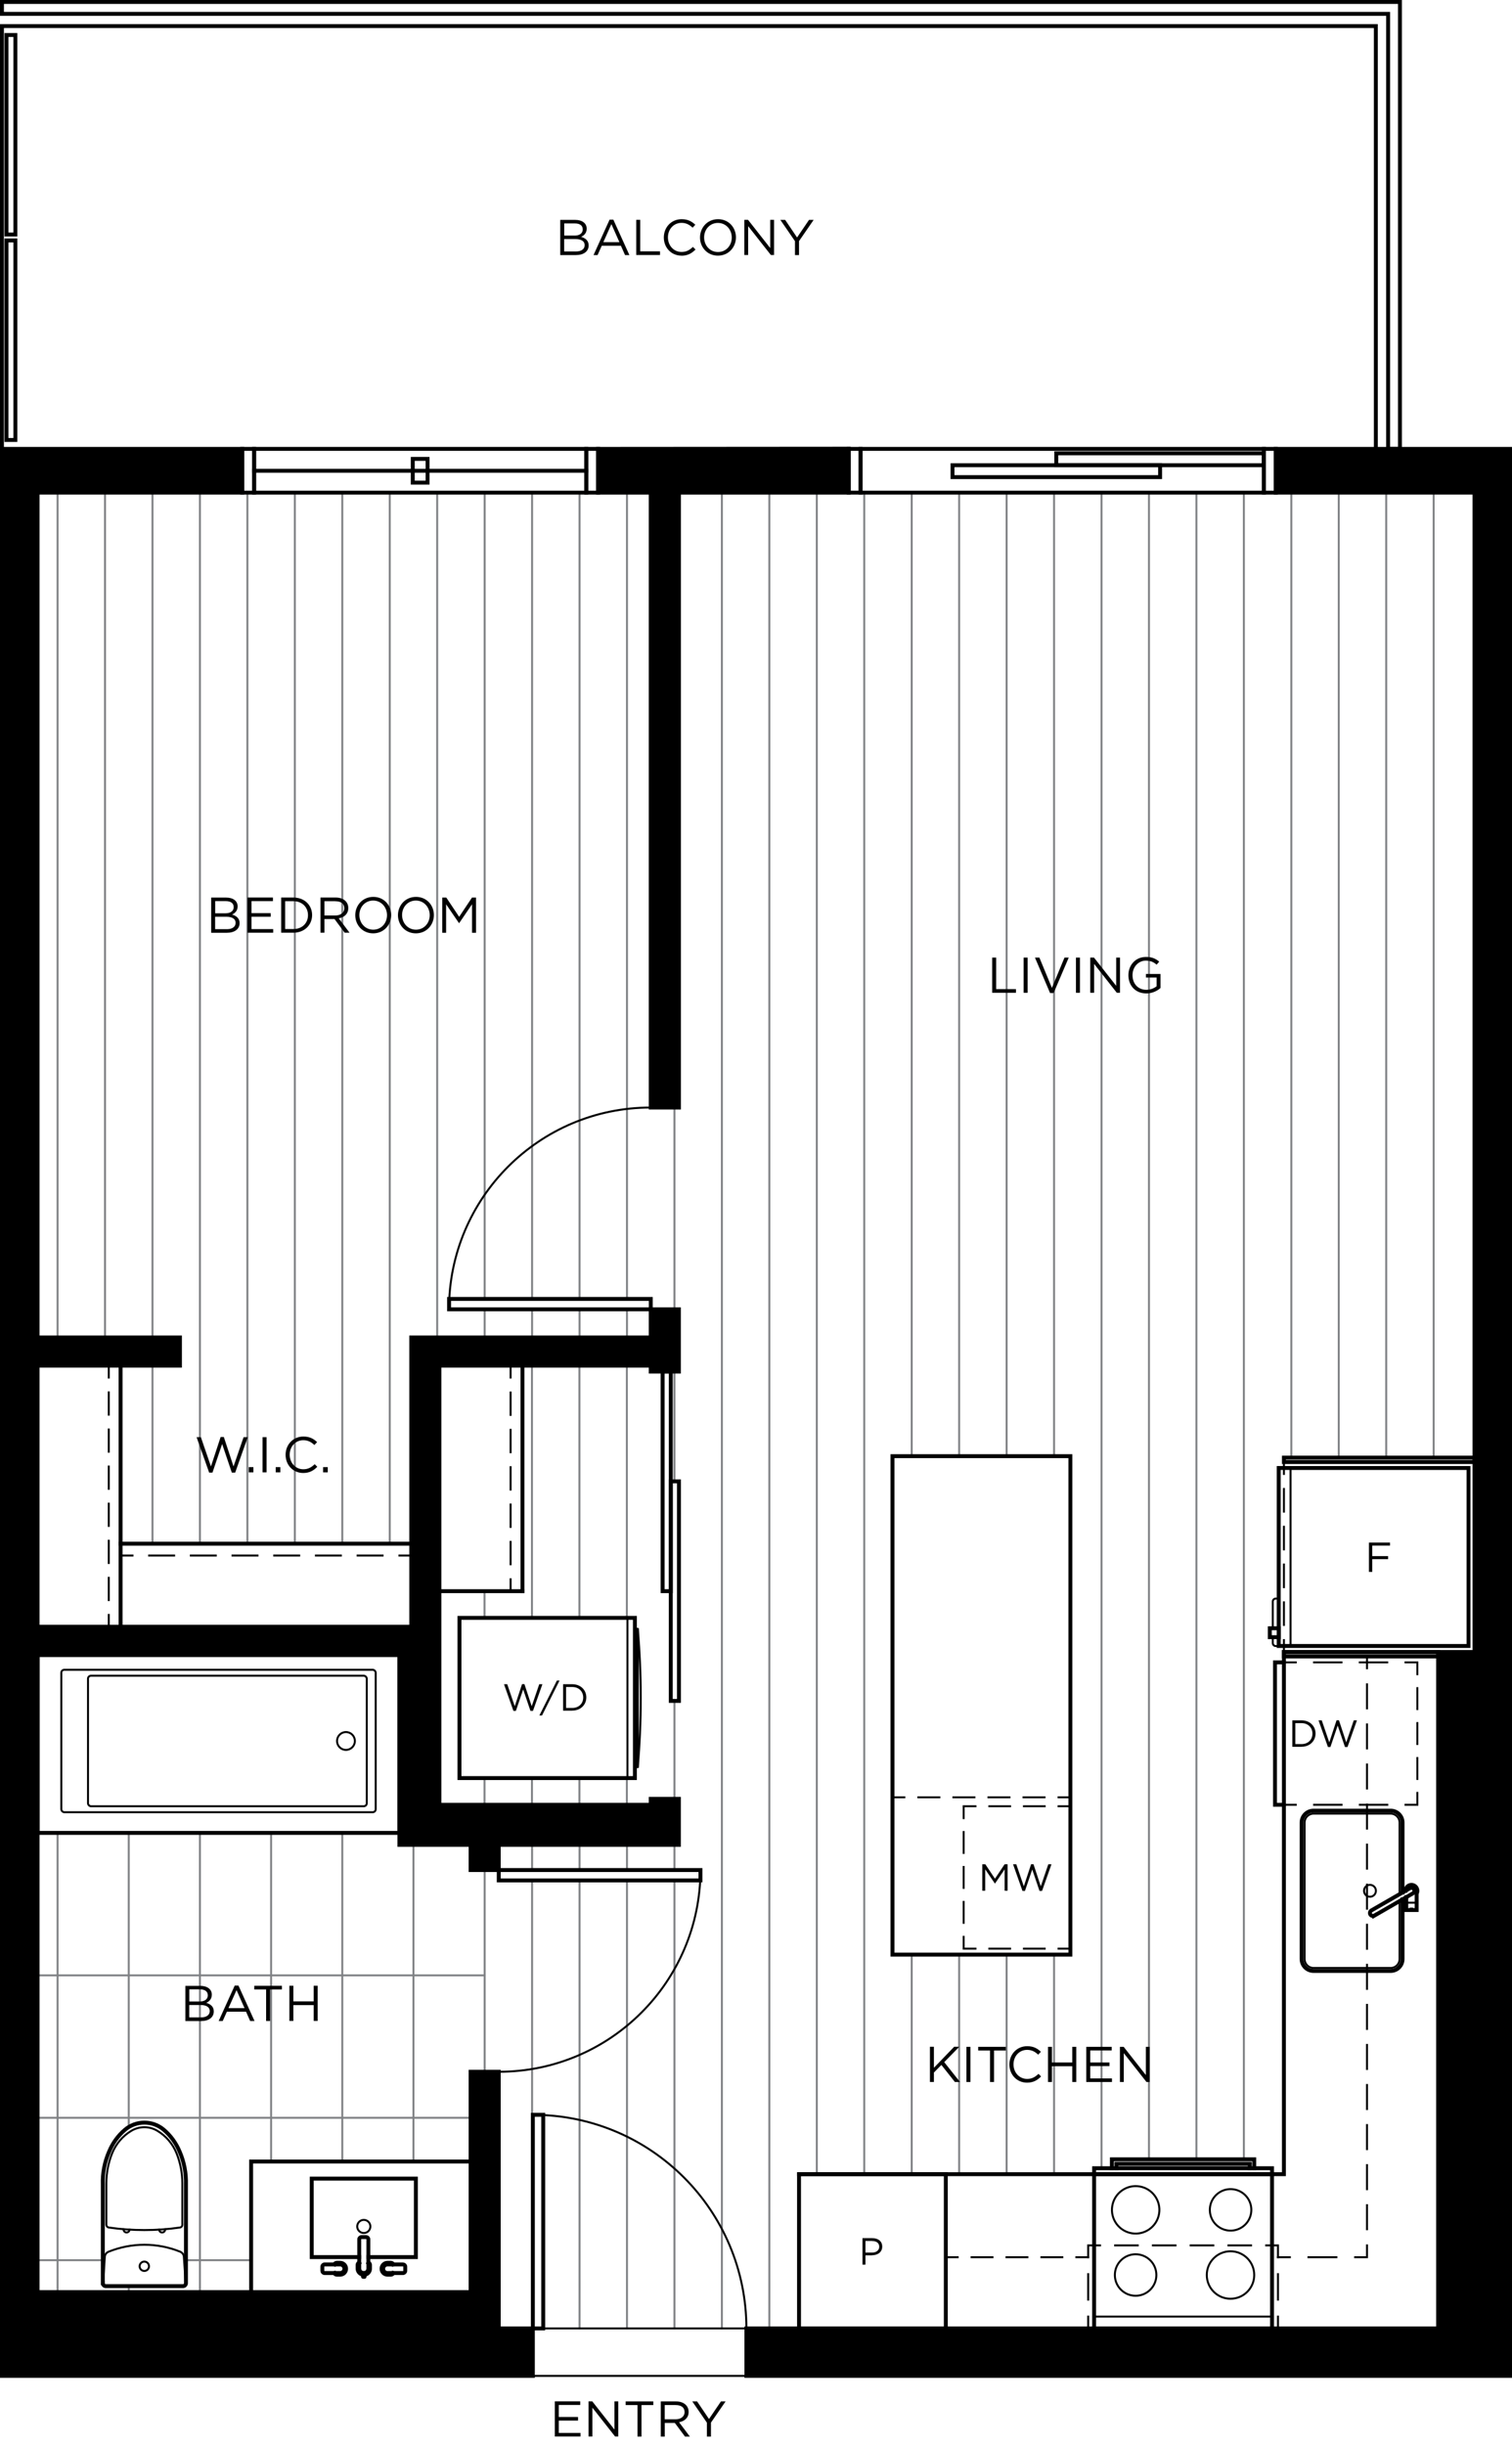 <?xml version="1.0" encoding="UTF-8"?> <svg xmlns="http://www.w3.org/2000/svg" id="Layer_2" data-name="Layer 2" viewBox="0 0 238.98 386.26"><defs><style> .cls-1 { stroke-dasharray: 0 0 3.32 2.22; } .cls-1, .cls-2, .cls-3, .cls-4, .cls-5, .cls-6, .cls-7, .cls-8, .cls-9, .cls-10, .cls-11, .cls-12, .cls-13 { stroke: #000; } .cls-1, .cls-2, .cls-3, .cls-4, .cls-5, .cls-6, .cls-7, .cls-8, .cls-9, .cls-10, .cls-11, .cls-12, .cls-13, .cls-14 { fill: none; stroke-linecap: square; stroke-miterlimit: 10; } .cls-1, .cls-2, .cls-3, .cls-5, .cls-6, .cls-7, .cls-8, .cls-9, .cls-10, .cls-11, .cls-12, .cls-13, .cls-14 { stroke-width: .31px; } .cls-3 { stroke-dasharray: 0 0 3.58 2.39; } .cls-4 { stroke-width: .62px; } .cls-5 { stroke-dasharray: 0 0 3.95 2.64; } .cls-15 { fill: #000; stroke-width: 0px; } .cls-6 { stroke-dasharray: 0 0 3.54 2.36; } .cls-7 { stroke-dasharray: 0 0 4.34 2.89; } .cls-8 { stroke-dasharray: 0 0 3.31 2.21; } .cls-9 { stroke-dasharray: 0 0 4.02 2.68; } .cls-10 { stroke-dasharray: 0 0 3.52 2.34; } .cls-11 { stroke-dasharray: 0 0 4.42 2.95; } .cls-12 { stroke-dasharray: 0 0 3.28 2.19; } .cls-13 { stroke-dasharray: 0 0 3.8 2.53; } .cls-14 { stroke: #808285; } </style></defs><g id="Layer_1-2" data-name="Layer 1"><line class="cls-14" x1="84.1" y1="367.87" x2="84.1" y2="297.09"></line><line class="cls-14" x1="84.1" y1="295.45" x2="84.1" y2="291.46"></line><line class="cls-14" x1="91.6" y1="367.87" x2="91.6" y2="297.09"></line><line class="cls-14" x1="91.6" y1="295.45" x2="91.6" y2="291.46"></line><line class="cls-14" x1="99.1" y1="367.87" x2="99.1" y2="297.09"></line><line class="cls-14" x1="99.1" y1="295.45" x2="99.1" y2="291.46"></line><line class="cls-14" x1="106.6" y1="367.87" x2="106.6" y2="297.09"></line><line class="cls-14" x1="106.6" y1="206.86" x2="106.6" y2="174.98"></line><line class="cls-14" x1="99.1" y1="211.31" x2="99.1" y2="206.85"></line><line class="cls-14" x1="99.1" y1="205.21" x2="99.1" y2="77.83"></line><line class="cls-14" x1="91.6" y1="211.31" x2="91.6" y2="206.85"></line><line class="cls-14" x1="91.6" y1="205.21" x2="91.6" y2="77.83"></line><line class="cls-14" x1="84.1" y1="211.31" x2="84.1" y2="206.85"></line><line class="cls-14" x1="84.1" y1="205.21" x2="84.1" y2="77.83"></line><line class="cls-14" x1="76.6" y1="211.31" x2="76.6" y2="206.85"></line><line class="cls-14" x1="76.6" y1="205.21" x2="76.6" y2="77.83"></line><line class="cls-14" x1="69.1" y1="211.31" x2="69.1" y2="77.83"></line><line class="cls-14" x1="61.6" y1="243.89" x2="61.6" y2="77.83"></line><line class="cls-14" x1="54.1" y1="243.89" x2="54.1" y2="77.83"></line><line class="cls-14" x1="46.6" y1="243.89" x2="46.6" y2="77.83"></line><line class="cls-14" x1="39.1" y1="243.89" x2="39.1" y2="77.83"></line><line class="cls-14" x1="31.6" y1="243.89" x2="31.6" y2="77.83"></line><line class="cls-14" x1="24.1" y1="243.89" x2="24.1" y2="215.76"></line><line class="cls-14" x1="24.1" y1="211.31" x2="24.1" y2="77.83"></line><line class="cls-14" x1="16.6" y1="211.31" x2="16.6" y2="77.83"></line><line class="cls-14" x1="9.1" y1="211.31" x2="9.1" y2="77.83"></line><line class="cls-14" x1="106.6" y1="295.45" x2="106.6" y2="291.46"></line><line class="cls-14" x1="106.6" y1="284.2" x2="106.6" y2="268.73"></line><line class="cls-14" x1="106.6" y1="234.04" x2="106.6" y2="216.7"></line><line class="cls-14" x1="99.08" y1="285.14" x2="99.08" y2="280.92"></line><line class="cls-14" x1="99.08" y1="255.61" x2="99.08" y2="215.76"></line><line class="cls-14" x1="91.58" y1="285.14" x2="91.58" y2="280.92"></line><line class="cls-14" x1="91.58" y1="255.61" x2="91.58" y2="215.76"></line><line class="cls-14" x1="84.08" y1="285.14" x2="84.08" y2="280.92"></line><line class="cls-14" x1="84.08" y1="255.61" x2="84.08" y2="215.76"></line><line class="cls-14" x1="76.58" y1="285.14" x2="76.58" y2="280.92"></line><line class="cls-14" x1="76.58" y1="255.61" x2="76.58" y2="251.39"></line><line class="cls-14" x1="114.1" y1="367.87" x2="114.1" y2="77.83"></line><line class="cls-14" x1="121.6" y1="367.87" x2="121.6" y2="77.83"></line><line class="cls-14" x1="129.1" y1="343.5" x2="129.1" y2="77.83"></line><line class="cls-14" x1="136.6" y1="343.5" x2="136.6" y2="77.83"></line><line class="cls-14" x1="144.1" y1="343.5" x2="144.1" y2="308.81"></line><line class="cls-14" x1="144.1" y1="230.06" x2="144.1" y2="77.83"></line><line class="cls-14" x1="151.6" y1="343.5" x2="151.6" y2="308.81"></line><line class="cls-14" x1="151.6" y1="230.06" x2="151.6" y2="77.83"></line><line class="cls-14" x1="159.1" y1="343.5" x2="159.1" y2="308.81"></line><line class="cls-14" x1="159.1" y1="230.06" x2="159.1" y2="77.83"></line><line class="cls-14" x1="166.6" y1="343.5" x2="166.6" y2="308.81"></line><line class="cls-14" x1="166.6" y1="230.06" x2="166.6" y2="77.83"></line><line class="cls-14" x1="174.1" y1="342.56" x2="174.1" y2="77.83"></line><line class="cls-14" x1="181.6" y1="341.15" x2="181.6" y2="77.83"></line><line class="cls-14" x1="189.1" y1="341.15" x2="189.1" y2="77.83"></line><line class="cls-14" x1="196.6" y1="341.15" x2="196.6" y2="77.83"></line><line class="cls-14" x1="204.1" y1="230.29" x2="204.1" y2="77.83"></line><line class="cls-14" x1="211.6" y1="230.29" x2="211.6" y2="77.83"></line><line class="cls-14" x1="219.1" y1="230.29" x2="219.1" y2="77.83"></line><line class="cls-14" x1="226.6" y1="230.29" x2="226.6" y2="77.83"></line><line class="cls-14" x1="65.35" y1="341.5" x2="65.35" y2="291.46"></line><line class="cls-14" x1="54.1" y1="341.5" x2="54.1" y2="289.59"></line><line class="cls-14" x1="42.85" y1="341.5" x2="42.85" y2="289.59"></line><line class="cls-14" x1="31.6" y1="362.13" x2="31.6" y2="289.59"></line><line class="cls-14" x1="20.35" y1="362.13" x2="20.35" y2="361.19"></line><line class="cls-14" x1="20.35" y1="336.05" x2="20.35" y2="289.59"></line><line class="cls-14" x1="9.1" y1="362.13" x2="9.1" y2="289.59"></line><line class="cls-14" x1="5.94" y1="357.09" x2="16.25" y2="357.09"></line><line class="cls-14" x1="29.38" y1="357.09" x2="39.69" y2="357.09"></line><line class="cls-14" x1="5.94" y1="334.59" x2="74.38" y2="334.59"></line><line class="cls-14" x1="5.94" y1="312.09" x2="76.6" y2="312.09"></line><line class="cls-14" x1="76.6" y1="295.45" x2="76.6" y2="327.32"></line><line class="cls-2" x1="17.19" y1="215.76" x2="17.19" y2="217.64"></line><line class="cls-10" x1="17.19" y1="219.98" x2="17.19" y2="253.96"></line><line class="cls-2" x1="17.19" y1="255.14" x2="17.19" y2="257.01"></line><line class="cls-2" x1="19.06" y1="245.76" x2="20.94" y2="245.76"></line><line class="cls-5" x1="23.57" y1="245.76" x2="61.81" y2="245.76"></line><line class="cls-2" x1="63.13" y1="245.76" x2="65" y2="245.76"></line><line class="cls-2" x1="80.7" y1="215.76" x2="80.7" y2="217.64"></line><line class="cls-6" x1="80.7" y1="220" x2="80.7" y2="248.33"></line><line class="cls-2" x1="80.7" y1="249.51" x2="80.7" y2="251.39"></line><line class="cls-2" x1="202.93" y1="261" x2="202.93" y2="259.12"></line><line class="cls-3" x1="202.93" y1="256.73" x2="202.93" y2="234.06"></line><line class="cls-2" x1="202.93" y1="232.87" x2="202.93" y2="231"></line><line class="cls-2" x1="202.93" y1="285.14" x2="204.81" y2="285.14"></line><line class="cls-7" x1="207.7" y1="285.14" x2="220.7" y2="285.14"></line><polyline class="cls-2" points="222.15 285.14 224.02 285.14 224.02 283.26"></polyline><line class="cls-8" x1="224.02" y1="281.06" x2="224.02" y2="265.61"></line><polyline class="cls-2" points="224.02 264.51 224.02 262.64 222.15 262.64"></polyline><line class="cls-7" x1="219.26" y1="262.64" x2="206.25" y2="262.64"></line><line class="cls-2" x1="204.81" y1="262.64" x2="202.93" y2="262.64"></line><line class="cls-2" x1="216.06" y1="261.7" x2="216.06" y2="263.57"></line><line class="cls-13" x1="216.06" y1="266.11" x2="216.06" y2="353.48"></line><polyline class="cls-2" points="216.06 354.75 216.06 356.62 214.18 356.62"></polyline><line class="cls-11" x1="211.23" y1="356.62" x2="205.34" y2="356.62"></line><line class="cls-2" x1="203.87" y1="356.62" x2="201.99" y2="356.62"></line><line class="cls-2" x1="171.99" y1="356.62" x2="170.12" y2="356.62"></line><line class="cls-8" x1="167.91" y1="356.62" x2="152.47" y2="356.62"></line><line class="cls-2" x1="151.37" y1="356.62" x2="149.49" y2="356.62"></line><line class="cls-2" x1="171.99" y1="367.87" x2="171.99" y2="366"></line><line class="cls-9" x1="171.99" y1="363.32" x2="171.99" y2="357.96"></line><polyline class="cls-2" points="171.99 356.62 171.99 354.75 173.87 354.75"></polyline><line class="cls-3" x1="176.25" y1="354.75" x2="198.92" y2="354.75"></line><polyline class="cls-2" points="200.12 354.75 201.99 354.75 201.99 356.62"></polyline><line class="cls-9" x1="201.99" y1="359.3" x2="201.99" y2="364.66"></line><line class="cls-2" x1="201.99" y1="366" x2="201.99" y2="367.87"></line><line class="cls-2" x1="141.06" y1="283.96" x2="142.93" y2="283.96"></line><line class="cls-1" x1="145.15" y1="283.96" x2="166.2" y2="283.96"></line><line class="cls-2" x1="167.31" y1="283.96" x2="169.18" y2="283.96"></line><line class="cls-2" x1="169.18" y1="307.87" x2="167.31" y2="307.87"></line><line class="cls-12" x1="165.12" y1="307.87" x2="155.27" y2="307.87"></line><polyline class="cls-2" points="154.18 307.87 152.31 307.87 152.31 306"></polyline><line class="cls-8" x1="152.31" y1="303.79" x2="152.31" y2="288.35"></line><polyline class="cls-2" points="152.31 287.25 152.31 285.37 154.18 285.37"></polyline><line class="cls-12" x1="156.37" y1="285.37" x2="166.21" y2="285.37"></line><line class="cls-2" x1="167.31" y1="285.37" x2="169.18" y2="285.37"></line><g><path class="cls-2" d="M117.97,367.87c0-18.64-15.11-33.75-33.75-33.75"></path><path class="cls-2" d="M78.83,327.32c17.6,0,31.88-14.27,31.88-31.88"></path><path class="cls-2" d="M102.85,174.98c-17.6,0-31.88,14.27-31.88,31.88"></path></g><rect class="cls-2" x="84.22" y="367.87" width="33.75" height="7.5"></rect><line class="cls-2" x1="99.17" y1="280.92" x2="99.17" y2="255.61"></line><path class="cls-2" d="M100.34,279.28l.47-.12c.62-7.25.62-14.53,0-21.78l-.47-.12"></path><line class="cls-2" x1="100.81" y1="257.37" x2="100.81" y2="279.15"></line><line class="cls-2" x1="172.93" y1="366" x2="201.06" y2="366"></line><g><circle class="cls-2" cx="194.49" cy="359.43" r="3.75"></circle><circle class="cls-2" cx="179.49" cy="359.43" r="3.28"></circle><circle class="cls-2" cx="179.49" cy="349.12" r="3.75" transform="translate(-193.87 470.37) rotate(-80.78)"></circle><circle class="cls-2" cx="194.49" cy="349.12" r="3.28" transform="translate(-181.27 485.18) rotate(-80.78)"></circle><path class="cls-2" d="M215.59,298.73c0-.52.42-.94.94-.94s.94.42.94.94-.42.94-.94.94-.94-.42-.94-.94Z"></path><path class="cls-2" d="M221.21,300.35v9.16c0,.78-.63,1.41-1.41,1.41h-12.19c-.78,0-1.41-.63-1.41-1.41v-21.56c0-.78.63-1.41,1.41-1.41h12.19c.78,0,1.41.63,1.41,1.41v11.32"></path></g><rect class="cls-2" x="222.97" y="301.54" width=".23" height=".23"></rect><line class="cls-2" x1="222.27" y1="300.61" x2="223.91" y2="300.61"></line><line class="cls-2" x1="203.98" y1="260.06" x2="203.98" y2="231.93"></line><g><path class="cls-2" d="M201.17,258.65v.94c0,.26.21.47.47.47h.47v-7.5h-.47c-.26,0-.47.21-.47.47v4.22"></path><rect class="cls-2" x="9.69" y="263.81" width="49.69" height="22.5" rx=".47" ry=".47"></rect><rect class="cls-2" x="13.91" y="264.75" width="44.06" height="20.62" rx=".47" ry=".47"></rect><path class="cls-2" d="M53.27,275.06c0-.78.63-1.41,1.41-1.41s1.41.63,1.41,1.41-.63,1.41-1.41,1.41-1.41-.63-1.41-1.41Z"></path><path class="cls-2" d="M22.81,358.79c.41,0,.74-.33.74-.74s-.33-.74-.74-.74-.74.33-.74.74.33.74.74.74Z"></path><path class="cls-2" d="M29.34,360.69s0,.02,0,.03c0,.26-.21.47-.47.47h-12.12s-.02,0-.03,0c-.26-.02-.45-.24-.43-.5l.28-4.13c.02-.36.25-.67.59-.81,1.8-.72,3.72-1.1,5.66-1.1s3.86.37,5.66,1.1c.33.14.56.45.58.81l.28,4.13Z"></path><path class="cls-2" d="M28.83,351.47c0,.23-.17.43-.4.46-1.86.27-3.73.4-5.61.4s-3.75-.13-5.61-.4c-.23-.03-.4-.23-.4-.46v-6.52c0-1.62.31-3.23.91-4.74.6-1.49,1.67-2.75,3.05-3.57,1.26-.75,2.83-.75,4.09,0,1.38.82,2.45,2.08,3.05,3.57.6,1.51.91,3.12.91,4.74v6.52Z"></path><path class="cls-2" d="M19.53,352.2c-.02.26.18.49.44.51.26.02.49-.18.51-.44"></path><path class="cls-2" d="M25.15,352.27c.02.26.24.46.51.44.26-.02.46-.24.44-.51"></path><circle class="cls-2" cx="57.5" cy="351.76" r="1.04"></circle></g><rect class="cls-4" x="84.22" y="334.12" width="1.64" height="33.75"></rect><rect class="cls-4" x="78.83" y="295.45" width="31.88" height="1.64"></rect><rect class="cls-4" x="70.98" y="205.22" width="31.88" height="1.64"></rect><rect class="cls-4" x="40.16" y="70.92" width="52.5" height="6.91"></rect><line class="cls-4" x1="40.16" y1="74.38" x2="92.66" y2="74.38"></line><rect class="cls-4" x="38.28" y="70.92" width="1.88" height="6.91"></rect><rect class="cls-4" x="92.66" y="70.92" width="1.88" height="6.91"></rect><line class="cls-4" x1="19.06" y1="215.76" x2="19.06" y2="257.01"></line><line class="cls-4" x1="19.06" y1="243.89" x2="65" y2="243.89"></line><line class="cls-4" x1="82.58" y1="215.76" x2="82.58" y2="251.39"></line><line class="cls-4" x1="82.58" y1="251.39" x2="69.45" y2="251.39"></line><rect class="cls-4" x="172.93" y="343.5" width="28.12" height="24.38"></rect><rect class="cls-4" x="172.93" y="342.56" width="28.12" height=".94"></rect><polyline class="cls-4" points="198.24 342.56 198.24 341.15 175.74 341.15 175.74 342.56"></polyline><polyline class="cls-4" points="197.54 342.56 197.54 341.86 176.45 341.86 176.45 342.56"></polyline><rect class="cls-4" x="5.94" y="261.46" width="57.19" height="28.12"></rect><path class="cls-4" d="M16.25,360.72v-15.58c-.06-1.79.28-3.57,1-5.21.55-1.32,1.39-2.49,2.47-3.42,1.78-1.54,4.42-1.54,6.2,0,1.08.93,1.92,2.11,2.47,3.42.71,1.64,1.05,3.42,1,5.21v15.58c0,.26-.21.47-.47.47h-12.19c-.26,0-.47-.21-.47-.47Z"></path><polyline class="cls-4" points="58.22 356.6 65.73 356.6 65.73 344.2 49.27 344.2 49.27 356.6 56.78 356.6"></polyline><g><path class="cls-4" d="M51.3,359.12h2.46c.38,0,.68-.31.68-.68s-.31-.68-.68-.68h-2.46c-.19,0-.35.16-.35.35v.66c0,.19.16.35.35.35Z"></path><path class="cls-4" d="M52.85,359.12c.06.16.21.26.38.26h.53c.52,0,.94-.42.94-.94s-.42-.94-.94-.94h-.53c-.17,0-.32.1-.38.26"></path><path class="cls-4" d="M63.7,359.12h-2.46c-.38,0-.68-.31-.68-.68s.31-.68.68-.68h2.46c.19,0,.35.16.35.35v.66c0,.19-.16.35-.35.35Z"></path><path class="cls-4" d="M56.78,357.46c-.16.06-.26.21-.26.38v.57c0,.49.37.91.86.97"></path><path class="cls-4" d="M62.16,359.12c-.06.16-.21.26-.38.26h-.53c-.52,0-.94-.42-.94-.94s.42-.94.94-.94h.53c.17,0,.32.1.38.26"></path><path class="cls-4" d="M57.87,353.44h-.74c-.19,0-.35.16-.35.35v4.62c0,.4.32.72.72.72s.72-.32.72-.72v-4.62c0-.19-.16-.35-.35-.35Z"></path><path class="cls-4" d="M57.62,359.13v.57s0,.02-.02.02h-.2s-.02,0-.02-.02v-.57"></path><path class="cls-4" d="M57.62,359.39c.49-.06.86-.48.86-.97v-.57c0-.17-.1-.32-.26-.38"></path></g><rect class="cls-4" x="65.24" y="72.5" width="2.34" height="3.75"></rect><rect class="cls-4" x="136.02" y="70.92" width="63.75" height="6.91"></rect><rect class="cls-4" x="134.14" y="70.92" width="1.88" height="6.91"></rect><rect class="cls-4" x="199.77" y="70.92" width="1.88" height="6.91"></rect><rect class="cls-4" x="150.55" y="73.5" width="32.81" height="1.88"></rect><rect class="cls-4" x="166.95" y="71.62" width="32.81" height="1.88"></rect><rect class="cls-4" x="106.02" y="234.04" width="1.29" height="34.69"></rect><rect class="cls-4" x="104.73" y="216.7" width="1.29" height="34.69"></rect><rect class="cls-4" x="202.93" y="230.29" width="30.12" height=".7"></rect><polyline class="cls-4" points="227.31 261 202.93 261 202.93 343.5 201.06 343.5"></polyline><line class="cls-4" x1="172.93" y1="343.5" x2="126.29" y2="343.5"></line><rect class="cls-4" x="126.29" y="343.5" width="23.2" height="24.38"></rect><rect class="cls-4" x="72.62" y="255.61" width="27.73" height="25.31"></rect><g><path class="cls-4" d="M217.23,302.65l6.09-3.52c.23-.13.3-.42.17-.64-.13-.22-.42-.3-.64-.17l-6.09,3.51c-.22.13-.3.42-.17.64.13.22.42.3.64.17Z"></path><path class="cls-4" d="M222.15,298.73c0-.16.04-.32.12-.45.25-.45.82-.62,1.27-.37.45.25.62.82.37,1.27v2.59h-1.64v-2.03"></path><path class="cls-4" d="M221.68,300.08v9.43c0,1.04-.84,1.88-1.88,1.88h-12.19c-1.03,0-1.88-.84-1.88-1.88v-21.56c0-1.04.84-1.88,1.88-1.88h12.19c1.04,0,1.88.84,1.88,1.88v11.05"></path></g><polyline class="cls-4" points="202.93 285.14 201.52 285.14 201.52 262.64 202.93 262.64"></polyline><rect class="cls-4" x="202.11" y="231.93" width="30" height="28.12"></rect><rect class="cls-4" x="200.7" y="257.25" width="1.41" height="1.41"></rect><polyline class="cls-4" points="39.69 362.13 39.69 341.5 74.38 341.5"></polyline><polygon class="cls-4" points="219.4 2.19 .31 2.19 .31 .31 221.27 .31 221.27 70.92 219.4 70.92 219.4 2.19"></polygon><polyline class="cls-4" points="217.46 70.92 217.46 4.12 .31 4.12 .31 70.89"></polyline><rect class="cls-4" x="1.02" y="37.99" width="1.41" height="31.52"></rect><rect class="cls-4" x="1.02" y="5.53" width="1.41" height="31.52"></rect><rect class="cls-4" x="202.93" y="261" width="24.38" height=".7"></rect><rect class="cls-4" x="141.06" y="230.06" width="28.12" height="78.75"></rect><polygon class="cls-15" points="107.31 77.83 134.14 77.83 134.14 70.89 94.53 70.92 94.53 77.83 102.85 77.83 102.85 174.98 107.31 174.98 107.31 77.83"></polygon><polygon class="cls-4" points="107.31 77.83 134.14 77.83 134.14 70.89 94.53 70.92 94.53 77.83 102.85 77.83 102.85 174.98 107.31 174.98 107.31 77.83"></polygon><polygon class="cls-15" points="5.94 77.83 38.28 77.83 38.28 70.92 .31 70.92 .31 375.37 84.22 375.37 84.22 367.87 78.83 367.87 78.83 327.32 74.38 327.32 74.38 362.13 5.94 362.13 5.94 261.47 63.13 261.47 63.13 291.47 74.38 291.47 74.38 295.45 78.83 295.45 78.83 291.47 107.3 291.47 107.3 284.2 102.85 284.2 102.85 285.14 69.45 285.14 69.45 215.76 102.85 215.76 102.85 216.7 107.3 216.7 107.3 206.86 102.85 206.86 102.85 211.31 65 211.31 65 257.01 5.94 257.01 5.94 215.76 28.44 215.76 28.44 211.31 5.94 211.31 5.94 77.83"></polygon><polygon class="cls-4" points="5.94 77.83 38.28 77.83 38.28 70.92 .31 70.92 .31 375.37 84.22 375.37 84.22 367.87 78.83 367.87 78.83 327.32 74.38 327.32 74.38 362.13 5.94 362.13 5.94 261.47 63.13 261.47 63.13 291.47 74.38 291.47 74.38 295.45 78.83 295.45 78.83 291.47 107.3 291.47 107.3 284.2 102.85 284.2 102.85 285.14 69.45 285.14 69.45 215.76 102.85 215.76 102.85 216.7 107.3 216.7 107.3 206.86 102.85 206.86 102.85 211.31 65 211.31 65 257.01 5.94 257.01 5.94 215.76 28.44 215.76 28.44 211.31 5.94 211.31 5.94 77.83"></polygon><polygon class="cls-15" points="233.05 77.83 201.64 77.83 201.64 70.92 238.67 70.92 238.67 375.37 117.97 375.37 117.97 367.87 227.3 367.87 227.3 261 233.05 261 233.05 77.83"></polygon><polygon class="cls-4" points="233.05 77.83 201.64 77.83 201.64 70.92 238.67 70.92 238.67 375.37 117.97 375.37 117.97 367.87 227.3 367.87 227.3 261 233.05 261 233.05 77.83"></polygon><g><path class="cls-15" d="M82.5,266.08h.39l1.15,3.49,1.19-3.48h.5l-1.49,4.21h-.4l-1.15-3.39-1.15,3.39h-.39l-1.49-4.21h.51l1.19,3.48,1.15-3.49Z"></path><path class="cls-15" d="M88.44,265.51l-2.77,5.52h-.42l2.77-5.52h.42Z"></path><path class="cls-15" d="M90.45,270.27h-1.45v-4.18h1.45c1.31,0,2.22.9,2.22,2.08s-.91,2.09-2.22,2.09ZM90.45,266.53h-.98v3.31h.98c1.06,0,1.73-.72,1.73-1.65s-.67-1.66-1.73-1.66Z"></path></g><path class="cls-15" d="M137.8,356.32h-1.01v1.47h-.47v-4.18h1.56c.94,0,1.56.5,1.56,1.33,0,.91-.75,1.37-1.64,1.37ZM137.85,354.05h-1.06v1.84h1.03c.69,0,1.15-.37,1.15-.92,0-.6-.45-.91-1.12-.91Z"></path><g><path class="cls-15" d="M205.71,275.98h-1.45v-4.18h1.45c1.31,0,2.22.9,2.22,2.08s-.91,2.09-2.22,2.09ZM205.71,272.24h-.98v3.31h.98c1.06,0,1.73-.72,1.73-1.65s-.67-1.66-1.73-1.66Z"></path><path class="cls-15" d="M211.24,271.79h.39l1.15,3.49,1.19-3.48h.5l-1.49,4.21h-.4l-1.15-3.39-1.15,3.39h-.39l-1.49-4.21h.51l1.19,3.48,1.15-3.49Z"></path></g><path class="cls-15" d="M219.7,244.19h-2.81v1.66h2.51v.48h-2.51v2.02h-.52v-4.64h3.33v.48Z"></path><g><path class="cls-15" d="M37.56,143.19c0,.73-.45,1.1-.88,1.3.66.2,1.19.58,1.19,1.35,0,.96-.8,1.53-2.02,1.53h-2.47v-5.56h2.37c1.1,0,1.81.54,1.81,1.39ZM36.93,143.28c0-.56-.44-.91-1.23-.91h-1.69v1.92h1.65c.76,0,1.28-.34,1.28-1ZM37.24,145.8c0-.61-.51-.96-1.48-.96h-1.76v1.96h1.87c.84,0,1.37-.37,1.37-1Z"></path><path class="cls-15" d="M43.14,142.37h-3.39v1.9h3.04v.57h-3.04v1.95h3.43v.57h-4.06v-5.56h4.02v.57Z"></path><path class="cls-15" d="M46.37,147.36h-1.93v-5.56h1.93c1.75,0,2.96,1.2,2.96,2.77s-1.21,2.79-2.96,2.79ZM46.37,142.38h-1.3v4.4h1.3c1.41,0,2.31-.95,2.31-2.19s-.9-2.21-2.31-2.21Z"></path><path class="cls-15" d="M54.48,147.36l-1.61-2.16h-1.59v2.16h-.63v-5.56h2.39c1.22,0,2.01.66,2.01,1.66,0,.93-.64,1.47-1.51,1.63l1.71,2.27h-.77ZM53,142.38h-1.72v2.26h1.71c.83,0,1.43-.43,1.43-1.15s-.52-1.1-1.42-1.1Z"></path><path class="cls-15" d="M58.98,147.46c-1.69,0-2.83-1.33-2.83-2.87s1.15-2.89,2.85-2.89,2.83,1.33,2.83,2.87-1.15,2.89-2.85,2.89ZM58.98,142.28c-1.27,0-2.18,1.02-2.18,2.29s.92,2.31,2.19,2.31,2.18-1.02,2.18-2.29-.92-2.31-2.19-2.31Z"></path><path class="cls-15" d="M65.73,147.46c-1.69,0-2.83-1.33-2.83-2.87s1.15-2.89,2.85-2.89,2.83,1.33,2.83,2.87-1.15,2.89-2.85,2.89ZM65.73,142.28c-1.27,0-2.18,1.02-2.18,2.29s.92,2.31,2.19,2.31,2.18-1.02,2.18-2.29-.92-2.31-2.19-2.31Z"></path><path class="cls-15" d="M72.57,145.84h-.03l-2.03-2.97v4.5h-.61v-5.56h.64l2.03,3.04,2.03-3.04h.64v5.56h-.63v-4.51l-2.03,2.98Z"></path></g><g><path class="cls-15" d="M156.82,151.29h.63v4.98h3.13v.58h-3.76v-5.56Z"></path><path class="cls-15" d="M162.42,151.29v5.56h-.63v-5.56h.63Z"></path><path class="cls-15" d="M168.24,151.29h.68l-2.39,5.6h-.56l-2.39-5.6h.7l1.98,4.79,1.99-4.79Z"></path><path class="cls-15" d="M170.69,151.29v5.56h-.63v-5.56h.63Z"></path><path class="cls-15" d="M176.41,151.29h.61v5.56h-.5l-3.59-4.56v4.56h-.61v-5.56h.59l3.51,4.46v-4.46Z"></path><path class="cls-15" d="M181.18,156.95c-1.75,0-2.83-1.27-2.83-2.87s1.12-2.89,2.79-2.89c.94,0,1.52.27,2.08.74l-.41.48c-.43-.37-.91-.64-1.69-.64-1.23,0-2.12,1.04-2.12,2.29,0,1.34.85,2.32,2.2,2.32.64,0,1.22-.25,1.61-.56v-1.38h-1.69v-.56h2.3v2.22c-.52.46-1.3.85-2.23.85Z"></path></g><g><path class="cls-15" d="M151.72,328.94h-.79l-2.14-2.7-1.18,1.2v1.49h-.63v-5.56h.63v3.32l3.2-3.32h.81l-2.38,2.43,2.49,3.13Z"></path><path class="cls-15" d="M153.38,323.38v5.56h-.63v-5.56h.63Z"></path><path class="cls-15" d="M157.12,328.94h-.64v-4.98h-1.87v-.58h4.37v.58h-1.87v4.98Z"></path><path class="cls-15" d="M162.33,329.04c-1.61,0-2.79-1.26-2.79-2.87s1.18-2.89,2.81-2.89c1.01,0,1.61.36,2.17.88l-.43.46c-.47-.45-.99-.76-1.75-.76-1.23,0-2.15.99-2.15,2.29s.93,2.3,2.15,2.3c.76,0,1.26-.29,1.8-.8l.41.41c-.58.59-1.22.98-2.23.98Z"></path><path class="cls-15" d="M166.27,326.44v2.5h-.63v-5.56h.63v2.47h3.21v-2.47h.63v5.56h-.63v-2.5h-3.21Z"></path><path class="cls-15" d="M175.71,323.95h-3.39v1.9h3.04v.57h-3.04v1.95h3.43v.57h-4.06v-5.56h4.02v.57Z"></path><path class="cls-15" d="M181.1,323.38h.61v5.56h-.5l-3.59-4.56v4.56h-.61v-5.56h.59l3.51,4.46v-4.46Z"></path></g><g><path class="cls-15" d="M33.48,315.13c0,.73-.45,1.11-.88,1.3.66.2,1.19.58,1.19,1.35,0,.96-.8,1.53-2.02,1.53h-2.47v-5.56h2.37c1.1,0,1.81.54,1.81,1.39ZM32.84,315.21c0-.56-.44-.91-1.23-.91h-1.69v1.92h1.65c.76,0,1.28-.34,1.28-1ZM33.15,317.73c0-.61-.51-.96-1.48-.96h-1.76v1.96h1.87c.84,0,1.37-.37,1.37-1Z"></path><path class="cls-15" d="M40.22,319.3h-.68l-.65-1.47h-3.03l-.66,1.47h-.64l2.54-5.6h.59l2.54,5.6ZM37.38,314.43l-1.27,2.84h2.54l-1.26-2.84Z"></path><path class="cls-15" d="M42.7,319.3h-.64v-4.98h-1.87v-.58h4.37v.58h-1.87v4.98Z"></path><path class="cls-15" d="M46.37,316.79v2.5h-.63v-5.56h.63v2.47h3.21v-2.47h.63v5.56h-.63v-2.5h-3.21Z"></path></g><g><path class="cls-15" d="M34.86,227.04h.52l1.53,4.65,1.59-4.63h.66l-1.99,5.6h-.53l-1.53-4.52-1.53,4.52h-.52l-1.99-5.6h.68l1.59,4.63,1.53-4.65Z"></path><path class="cls-15" d="M39.32,232.62v-.83h.73v.83h-.73Z"></path><path class="cls-15" d="M42.13,227.06v5.56h-.63v-5.56h.63Z"></path><path class="cls-15" d="M43.58,232.62v-.83h.73v.83h-.73Z"></path><path class="cls-15" d="M47.93,232.72c-1.61,0-2.79-1.26-2.79-2.87s1.18-2.89,2.81-2.89c1.01,0,1.61.36,2.17.88l-.43.46c-.47-.45-.99-.76-1.75-.76-1.23,0-2.15.99-2.15,2.29s.93,2.3,2.15,2.3c.76,0,1.26-.29,1.8-.8l.41.41c-.58.59-1.22.98-2.23.98Z"></path><path class="cls-15" d="M51.07,232.62v-.83h.73v.83h-.73Z"></path></g><g><path class="cls-15" d="M91.71,379.96h-3.39v1.9h3.04v.57h-3.04v1.95h3.43v.57h-4.06v-5.56h4.02v.57Z"></path><path class="cls-15" d="M97.11,379.39h.61v5.56h-.5l-3.59-4.56v4.56h-.61v-5.56h.59l3.51,4.46v-4.46Z"></path><path class="cls-15" d="M101.4,384.96h-.64v-4.98h-1.87v-.58h4.37v.58h-1.87v4.98Z"></path><path class="cls-15" d="M108.27,384.96l-1.61-2.16h-1.59v2.16h-.63v-5.56h2.39c1.22,0,2.01.66,2.01,1.66,0,.93-.64,1.47-1.51,1.63l1.71,2.27h-.77ZM106.78,379.97h-1.72v2.26h1.71c.83,0,1.43-.43,1.43-1.15s-.52-1.1-1.42-1.1Z"></path><path class="cls-15" d="M112.37,384.96h-.64v-2.2l-2.31-3.36h.76l1.88,2.78,1.89-2.78h.73l-2.31,3.35v2.21Z"></path></g><g><path class="cls-15" d="M92.73,36.12c0,.73-.45,1.1-.88,1.3.66.2,1.19.58,1.19,1.35,0,.96-.8,1.53-2.02,1.53h-2.47v-5.56h2.37c1.1,0,1.81.54,1.81,1.39ZM92.1,36.21c0-.56-.44-.91-1.23-.91h-1.69v1.92h1.65c.76,0,1.28-.34,1.28-1ZM92.41,38.73c0-.61-.51-.96-1.48-.96h-1.76v1.96h1.87c.84,0,1.37-.37,1.37-1Z"></path><path class="cls-15" d="M99.47,40.3h-.68l-.65-1.47h-3.03l-.66,1.47h-.64l2.54-5.6h.59l2.54,5.6ZM96.63,35.42l-1.27,2.84h2.54l-1.26-2.84Z"></path><path class="cls-15" d="M100.56,34.73h.63v4.98h3.13v.58h-3.76v-5.56Z"></path><path class="cls-15" d="M107.71,40.39c-1.61,0-2.79-1.26-2.79-2.87s1.18-2.89,2.81-2.89c1.01,0,1.61.36,2.17.88l-.43.46c-.47-.44-.99-.76-1.75-.76-1.23,0-2.15.99-2.15,2.29s.93,2.31,2.15,2.31c.76,0,1.26-.29,1.8-.8l.41.41c-.58.59-1.22.98-2.23.98Z"></path><path class="cls-15" d="M113.47,40.39c-1.69,0-2.83-1.33-2.83-2.87s1.15-2.89,2.85-2.89,2.83,1.33,2.83,2.87-1.15,2.89-2.85,2.89ZM113.47,35.22c-1.27,0-2.18,1.02-2.18,2.29s.92,2.31,2.19,2.31,2.18-1.02,2.18-2.29-.92-2.31-2.19-2.31Z"></path><path class="cls-15" d="M121.73,34.73h.61v5.56h-.5l-3.59-4.56v4.56h-.61v-5.56h.59l3.51,4.46v-4.46Z"></path><path class="cls-15" d="M126.29,40.3h-.64v-2.2l-2.31-3.36h.76l1.88,2.78,1.89-2.78h.73l-2.31,3.35v2.21Z"></path></g><g><path class="cls-15" d="M157.26,297.57h-.02l-1.52-2.23v3.38h-.46v-4.18h.48l1.52,2.28,1.52-2.28h.48v4.18h-.47v-3.38l-1.52,2.24Z"></path><path class="cls-15" d="M162.96,294.53h.39l1.15,3.49,1.19-3.48h.5l-1.49,4.21h-.4l-1.15-3.39-1.15,3.39h-.39l-1.49-4.21h.51l1.19,3.48,1.15-3.49Z"></path></g></g></svg> 